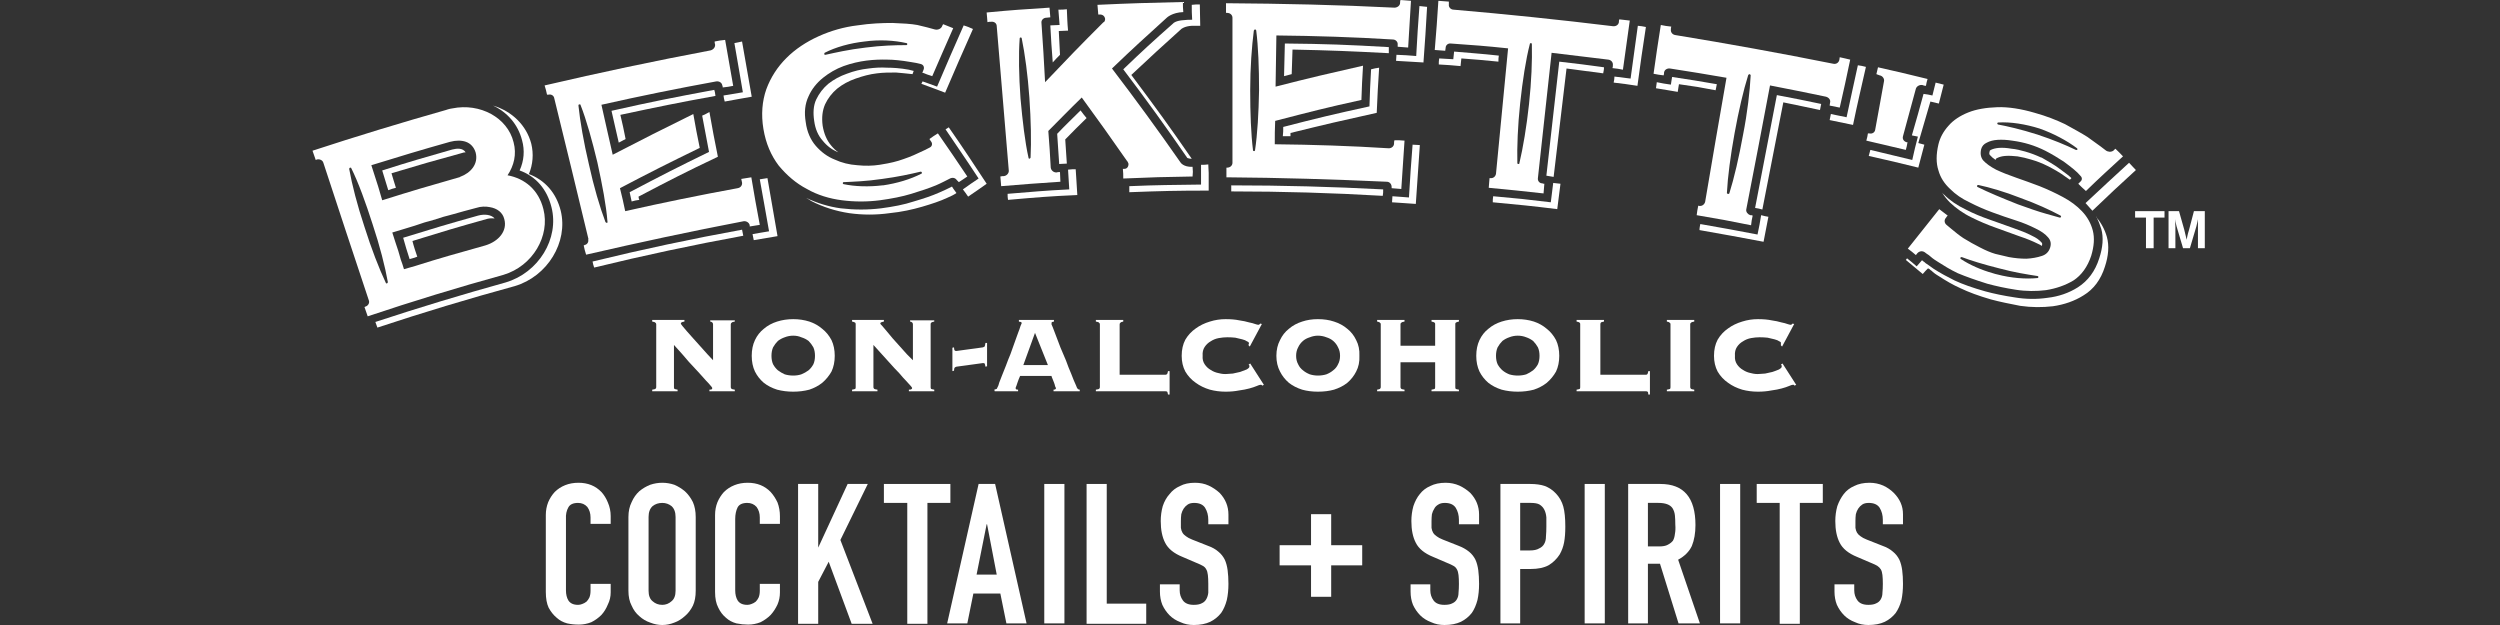 <svg xmlns="http://www.w3.org/2000/svg" fill="none" viewBox="0 0 200 50" height="50" width="200">
<rect x="0" y="0" width="200" height="50" fill="#333333" stroke="none"/>
<path fill="white" d="M33.961 17.795C34.477 17.633 34.961 17.504 35.477 17.343C34.961 17.504 34.477 17.666 33.961 17.795Z" clip-rule="evenodd" fill-rule="evenodd"></path>
<path fill="white" d="M152.626 11.412C152.594 11.379 152.561 11.379 152.529 11.379C152.303 11.315 152.175 11.121 152.239 10.896C152.658 9.381 152.851 8.607 153.271 7.092C153.335 6.898 153.561 6.769 153.786 6.802C153.883 6.834 153.948 6.866 154.076 6.866C154.109 6.641 154.141 6.544 154.205 6.318C152.626 5.931 151.82 5.738 150.24 5.383C150.176 5.609 150.176 5.706 150.111 5.931C150.208 5.964 150.273 5.996 150.369 6.028C150.595 6.06 150.756 6.286 150.724 6.479C150.434 8.059 150.305 8.833 150.015 10.38C149.982 10.606 149.757 10.735 149.531 10.67C149.499 10.67 149.467 10.67 149.434 10.67C149.402 10.896 149.37 11.025 149.305 11.25C150.563 11.541 151.207 11.702 152.465 11.992C152.529 11.766 152.561 11.637 152.594 11.412H152.626Z"></path>
<path fill="white" d="M40.28 21.986C36.627 22.996 33.005 24.103 29.416 25.306C29.32 25.016 29.255 24.855 29.159 24.565C29.191 24.565 29.191 24.532 29.223 24.532C29.449 24.468 29.578 24.242 29.513 24.049C28.288 20.374 27.074 16.699 25.87 13.024C25.806 12.798 25.548 12.702 25.322 12.766C25.29 12.798 25.29 12.798 25.258 12.798C25.161 12.508 25.097 12.347 25 12.057C28.546 10.896 32.103 9.811 35.67 8.801C35.67 8.801 35.928 8.704 36.186 8.672C38.411 8.221 40.603 9.413 41.086 11.38C41.344 12.347 41.118 13.25 40.603 14.023C41.989 14.281 43.085 15.184 43.472 16.731C44.02 18.859 42.634 21.277 40.28 21.986ZM30.255 14.926C30.351 15.248 30.448 15.603 30.577 16.022C33.027 15.248 34.252 14.894 36.734 14.184C36.767 14.184 36.767 14.184 36.799 14.152C37.669 13.83 38.282 13.121 38.056 12.218C37.927 11.767 37.637 11.477 37.282 11.348C36.928 11.219 36.476 11.219 35.993 11.348C33.478 12.057 32.221 12.444 29.707 13.217C29.932 13.927 30.093 14.41 30.255 14.926ZM31.028 22.566C30.803 21.309 30.384 19.665 29.803 17.924C29.255 16.215 28.675 14.604 28.095 13.443C28.095 13.411 28.03 13.411 27.998 13.411C27.966 13.443 27.934 13.475 27.934 13.508C28.159 14.765 28.578 16.409 29.159 18.15C29.707 19.89 30.319 21.47 30.867 22.631C30.867 22.663 30.932 22.695 30.964 22.663C30.996 22.663 31.028 22.598 31.028 22.566ZM38.83 19.633C39.894 19.31 40.603 18.472 40.345 17.537C40.216 16.989 39.764 16.667 39.184 16.57C38.862 16.506 38.475 16.506 38.088 16.634C37.744 16.72 37.422 16.806 37.121 16.892C36.541 17.054 35.993 17.215 35.477 17.344C34.961 17.505 34.478 17.666 33.962 17.795C33.704 17.881 33.446 17.967 33.188 18.053C32.64 18.214 32.06 18.407 31.383 18.601C31.576 19.181 31.705 19.633 31.866 20.084C31.931 20.299 31.995 20.524 32.06 20.761C32.157 20.986 32.221 21.244 32.318 21.535C32.64 21.448 32.941 21.363 33.22 21.277C35.251 20.632 36.541 20.277 38.83 19.633Z" clip-rule="evenodd" fill-rule="evenodd"></path>
<path fill="white" d="M77.385 14.12C77.095 14.313 76.966 14.41 76.708 14.571C76.644 14.507 76.611 14.474 76.547 14.41C76.418 14.216 76.192 14.184 75.999 14.281C75.676 14.442 75.322 14.636 74.871 14.829C74.323 15.055 73.645 15.28 72.904 15.506C72.163 15.732 71.325 15.893 70.39 16.022C69.39 16.151 68.359 16.151 67.359 16.022C66.36 15.893 65.393 15.603 64.555 15.119C63.684 14.668 62.943 14.023 62.298 13.249C61.686 12.443 61.267 11.476 61.073 10.316C60.88 9.155 60.976 8.091 61.299 7.157C61.653 6.189 62.201 5.351 62.911 4.642C63.62 3.933 64.49 3.353 65.49 2.901C66.489 2.45 67.52 2.16 68.584 2.031C69.648 1.87 70.583 1.837 71.389 1.837C72.195 1.87 72.872 1.902 73.388 1.999C73.968 2.128 74.419 2.256 74.774 2.353C74.999 2.418 75.257 2.321 75.354 2.128C75.386 2.031 75.418 1.999 75.451 1.934C75.773 2.063 75.934 2.128 76.257 2.256C75.58 3.772 75.257 4.545 74.58 6.093C74.258 5.996 74.097 5.931 73.775 5.803C73.839 5.738 73.839 5.674 73.871 5.609C73.968 5.416 73.903 5.19 73.678 5.126C73.441 5.061 73.173 5.007 72.872 4.964C72.13 4.835 71.453 4.771 71.034 4.771C69.938 4.739 68.746 4.835 67.488 5.287C66.876 5.512 66.328 5.835 65.844 6.222C65.328 6.641 64.942 7.124 64.684 7.705C64.394 8.317 64.329 8.994 64.458 9.768C64.555 10.541 64.845 11.186 65.264 11.67C65.683 12.153 66.199 12.54 66.779 12.766C67.338 13.024 67.94 13.174 68.584 13.217C69.208 13.281 69.799 13.271 70.357 13.185C70.583 13.153 71.357 13.024 71.873 12.862C72.388 12.701 73.001 12.476 73.452 12.25C73.839 12.089 74.129 11.928 74.387 11.799C74.58 11.702 74.613 11.476 74.484 11.315C74.419 11.218 74.387 11.186 74.355 11.122C74.613 10.928 74.774 10.832 75.032 10.67C75.999 12.056 76.45 12.733 77.385 14.12ZM65.941 4.352C65.973 4.384 66.005 4.384 66.038 4.384C66.779 4.223 67.875 3.965 69.261 3.804C70.519 3.643 71.582 3.61 72.517 3.61C72.549 3.61 72.582 3.578 72.582 3.546C72.582 3.514 72.582 3.449 72.517 3.449C71.55 3.224 70.325 3.159 69.165 3.32C68.004 3.449 66.844 3.772 65.973 4.223C65.941 4.255 65.941 4.287 65.941 4.352ZM73.742 13.797C73.742 13.765 73.71 13.733 73.645 13.733C72.84 13.926 71.808 14.152 70.583 14.313C69.293 14.507 68.198 14.539 67.488 14.571C67.456 14.571 67.424 14.603 67.424 14.668C67.424 14.7 67.456 14.732 67.488 14.732C68.391 14.926 69.519 14.958 70.583 14.829C70.605 14.829 70.626 14.829 70.647 14.829C71.743 14.668 72.84 14.345 73.71 13.894C73.742 13.894 73.775 13.829 73.742 13.797Z" clip-rule="evenodd" fill-rule="evenodd"></path>
<path fill="white" d="M95.405 14.12C93.181 14.152 92.085 14.184 89.861 14.281C89.861 13.959 89.861 13.83 89.829 13.507C89.893 13.507 89.893 13.507 89.957 13.507C90.151 13.507 90.28 13.346 90.28 13.12C90.28 13.056 90.215 12.959 90.183 12.895C90.183 12.895 90.172 12.884 90.151 12.863C88.732 10.832 88.023 9.832 86.54 7.801C85.444 8.865 84.928 9.413 83.865 10.477C83.961 11.637 83.994 12.25 84.058 13.411C84.09 13.636 84.284 13.797 84.509 13.797C84.606 13.765 84.671 13.765 84.799 13.765C84.799 14.088 84.832 14.216 84.832 14.539C82.93 14.668 81.995 14.732 80.093 14.893C80.061 14.571 80.061 14.41 80.028 14.12C80.157 14.088 80.222 14.088 80.319 14.088C80.544 14.055 80.705 13.862 80.705 13.668C80.383 9.8 80.061 5.942 79.738 2.095C79.738 1.87 79.545 1.709 79.287 1.741C79.158 1.741 79.126 1.741 78.997 1.773C78.965 1.451 78.965 1.289 78.932 0.999C80.931 0.806 81.963 0.741 83.961 0.612C83.994 0.935 83.994 1.096 84.026 1.386C83.897 1.386 83.832 1.418 83.703 1.418C83.478 1.418 83.284 1.612 83.317 1.837C83.445 3.707 83.51 4.674 83.607 6.576C85.444 4.642 86.379 3.675 88.281 1.773C88.303 1.773 88.313 1.773 88.313 1.773C88.378 1.709 88.41 1.612 88.41 1.515C88.378 1.289 88.217 1.16 87.991 1.16C87.927 1.16 87.894 1.16 87.862 1.16C87.83 0.87 87.83 0.709 87.797 0.387C90.538 0.258 91.892 0.226 94.632 0.161C94.632 0.484 94.632 0.645 94.664 0.967C93.761 0.999 93.342 1.418 93.342 1.418C91.569 3.03 90.667 3.836 88.958 5.48C90.828 7.93 92.665 10.445 94.438 12.991C94.438 12.991 94.664 13.378 95.405 13.346C95.438 13.668 95.438 13.83 95.405 14.12ZM82.35 7.801C82.221 5.996 81.995 4.32 81.737 3.062C81.737 3.03 81.705 2.998 81.64 2.998C81.608 2.998 81.576 3.03 81.576 3.062C81.479 4.352 81.511 6.06 81.64 7.866C81.802 9.671 81.995 11.347 82.285 12.637C82.285 12.669 82.317 12.701 82.35 12.701C82.414 12.669 82.446 12.637 82.446 12.605C82.511 11.315 82.478 9.639 82.35 7.801Z" clip-rule="evenodd" fill-rule="evenodd"></path>
<path fill="white" d="M155.076 11.542C155.205 11.004 155.474 10.51 155.882 10.059C156.269 9.607 156.817 9.253 157.462 8.995C158.106 8.737 158.88 8.608 159.783 8.576C160.653 8.544 161.685 8.705 162.781 9.027C163.715 9.285 164.521 9.607 165.198 9.93C165.843 10.284 166.552 10.671 167.004 10.961C167.294 11.187 167.971 11.638 168.454 12.025C168.615 12.154 168.873 12.186 169.067 12.057C169.131 11.993 169.164 11.961 169.228 11.896C169.486 12.154 169.615 12.251 169.841 12.509C168.648 13.605 168.035 14.153 166.875 15.281C166.617 15.055 166.488 14.927 166.262 14.701C166.327 14.636 166.359 14.604 166.423 14.54C166.585 14.411 166.585 14.217 166.456 14.088C166.133 13.701 165.746 13.411 165.102 12.928C164.715 12.67 164.07 12.283 163.619 12.057C162.781 11.638 161.942 11.38 160.975 11.252C160.567 11.187 160.18 11.165 159.815 11.187C159.471 11.209 159.181 11.284 158.944 11.413C158.708 11.52 158.558 11.692 158.493 11.928C158.407 12.294 158.461 12.595 158.654 12.831C158.891 13.089 159.235 13.336 159.686 13.573C160.137 13.787 160.674 14.002 161.298 14.217C161.921 14.432 162.544 14.658 163.167 14.894C163.812 15.152 164.435 15.442 165.037 15.765C165.639 16.087 166.144 16.463 166.552 16.893C166.982 17.344 167.272 17.86 167.423 18.44C167.573 19.021 167.53 19.698 167.294 20.471C167.004 21.342 166.52 22.019 165.875 22.438C165.231 22.825 164.489 23.082 163.683 23.211C162.91 23.308 162.071 23.308 161.265 23.179C160.427 23.05 159.686 22.889 158.977 22.696C158.042 22.405 157.236 22.115 156.623 21.857C156.011 21.567 155.495 21.245 155.044 20.955C154.625 20.697 154.528 20.6 154.302 20.407C154.238 20.375 154.012 20.213 153.98 20.181C153.787 20.052 153.561 20.084 153.4 20.246C153.335 20.31 153.335 20.342 153.271 20.407C153.013 20.181 152.884 20.084 152.626 19.891C153.625 18.634 154.141 17.989 155.14 16.732C155.431 16.957 155.56 17.054 155.817 17.248C155.753 17.312 155.721 17.344 155.688 17.409C155.527 17.57 155.527 17.828 155.721 17.989C155.817 18.053 156.011 18.247 156.108 18.311C156.462 18.602 156.688 18.795 157.075 19.053C157.494 19.311 157.945 19.569 158.396 19.794C158.848 20.031 159.256 20.203 159.621 20.31C159.901 20.375 160.266 20.46 160.717 20.568C161.19 20.654 161.652 20.697 162.104 20.697C162.555 20.675 162.974 20.6 163.361 20.471C163.683 20.364 163.898 20.149 164.006 19.826C164.113 19.504 164.059 19.225 163.844 18.988C163.63 18.73 163.296 18.494 162.845 18.279C162.394 18.053 161.878 17.828 161.265 17.634C160.653 17.441 160.008 17.215 159.396 16.99C158.751 16.753 158.138 16.485 157.558 16.184C156.956 15.904 156.441 15.55 156.011 15.12C155.56 14.701 155.237 14.217 155.076 13.637C154.883 13.057 154.883 12.358 155.076 11.542ZM163.071 22.148C163.071 22.115 163.039 22.083 163.006 22.083C162.168 21.954 161.137 21.793 159.944 21.471C158.654 21.148 157.623 20.826 156.946 20.568C156.913 20.568 156.849 20.568 156.849 20.6C156.817 20.632 156.817 20.697 156.881 20.729C157.558 21.18 158.493 21.599 159.428 21.857C159.557 21.9 159.675 21.933 159.783 21.954C160.879 22.244 162.039 22.341 163.006 22.244C163.039 22.244 163.071 22.212 163.071 22.148ZM159.783 9.865C159.783 9.898 159.783 9.93 159.847 9.962C160.556 10.091 161.685 10.349 163.006 10.768C164.264 11.187 165.263 11.606 166.069 11.993C166.112 12.014 166.155 12.004 166.198 11.961C166.198 11.928 166.198 11.896 166.165 11.864C165.36 11.252 164.264 10.671 163.167 10.284C162.039 9.93 160.846 9.736 159.847 9.801C159.815 9.801 159.783 9.833 159.783 9.865ZM158.171 14.862C158.138 14.894 158.171 14.927 158.203 14.959C159.041 15.378 160.202 15.861 161.427 16.345C162.233 16.635 163.039 16.925 163.748 17.119C164.113 17.226 164.457 17.323 164.779 17.409C164.812 17.409 164.876 17.409 164.876 17.344C164.908 17.312 164.876 17.28 164.844 17.248C164.006 16.796 162.877 16.28 161.62 15.829C160.395 15.346 159.17 14.991 158.267 14.798C158.203 14.798 158.171 14.83 158.171 14.862Z" clip-rule="evenodd" fill-rule="evenodd"></path>
<path fill="white" d="M128.996 5.449C129.029 5.352 129.029 5.32 129.029 5.223C129.061 4.997 128.9 4.804 128.674 4.772C126.869 4.546 125.934 4.449 124.128 4.224C123.763 7.576 123.398 10.918 123.032 14.249C123 14.475 123.161 14.668 123.387 14.668C123.452 14.7 123.484 14.7 123.548 14.7C123.516 15.023 123.516 15.152 123.484 15.474C121.711 15.281 120.84 15.184 119.1 15.023C119.132 14.7 119.132 14.539 119.164 14.249C119.196 14.249 119.196 14.249 119.228 14.249C119.454 14.281 119.648 14.12 119.68 13.895C120.002 10.542 120.325 7.2 120.647 3.869C118.809 3.675 117.907 3.611 116.069 3.482C115.844 3.45 115.65 3.611 115.65 3.837C115.65 3.933 115.618 3.966 115.618 4.062C115.296 4.03 115.134 4.03 114.78 3.998C114.909 2.418 114.973 1.645 115.07 0.065C115.425 0.097 115.586 0.097 115.908 0.129C115.908 0.226 115.908 0.258 115.908 0.355C115.876 0.581 116.069 0.774 116.295 0.774C120.55 1.14 124.795 1.58 129.029 2.096C129.254 2.128 129.48 1.999 129.512 1.774C129.512 1.677 129.512 1.645 129.544 1.548C129.867 1.58 130.028 1.612 130.382 1.645C130.157 3.224 130.06 3.998 129.834 5.577C129.512 5.513 129.351 5.481 128.996 5.449ZM122.549 3.547C122.549 3.482 122.517 3.45 122.484 3.45C122.42 3.45 122.388 3.482 122.388 3.514C122.065 4.772 121.807 6.448 121.614 8.253C121.421 10.058 121.356 11.767 121.388 13.056C121.388 13.089 121.421 13.121 121.453 13.121C121.517 13.121 121.55 13.121 121.55 13.056C121.84 11.831 122.13 10.123 122.323 8.318C122.517 6.512 122.581 4.836 122.549 3.547Z" clip-rule="evenodd" fill-rule="evenodd"></path>
<path fill="white" d="M146.372 8.446C146.372 8.35 146.404 8.285 146.404 8.221C146.469 7.995 146.307 7.802 146.082 7.737C144.277 7.35 143.374 7.189 141.601 6.835C140.978 10.144 140.344 13.454 139.699 16.764C139.667 16.957 139.828 17.15 140.021 17.215C140.118 17.215 140.15 17.215 140.215 17.247C140.15 17.537 140.118 17.698 140.086 18.021C138.345 17.666 137.475 17.505 135.734 17.215C135.766 16.925 135.798 16.764 135.863 16.441C135.895 16.473 135.895 16.473 135.927 16.473C136.153 16.506 136.346 16.377 136.411 16.151C136.97 12.841 137.539 9.532 138.119 6.222C136.314 5.9 135.411 5.771 133.606 5.481C133.38 5.448 133.155 5.577 133.123 5.803C133.123 5.9 133.123 5.932 133.09 6.029C132.768 5.996 132.607 5.964 132.284 5.9C132.51 4.352 132.607 3.579 132.865 1.999C133.187 2.063 133.348 2.096 133.703 2.128C133.671 2.225 133.671 2.257 133.671 2.354C133.638 2.579 133.8 2.773 134.025 2.805C138.238 3.493 142.439 4.256 146.63 5.094C146.888 5.158 147.081 5.029 147.146 4.804C147.146 4.707 147.178 4.675 147.178 4.578C147.532 4.642 147.694 4.707 148.016 4.771C147.694 6.319 147.532 7.06 147.178 8.608C146.856 8.543 146.694 8.511 146.372 8.446ZM140.054 6.029C140.054 5.996 140.021 5.964 139.989 5.932C139.925 5.932 139.892 5.964 139.86 5.996C139.473 7.221 139.086 8.898 138.764 10.671C138.442 12.444 138.216 14.152 138.152 15.442C138.152 15.474 138.184 15.506 138.248 15.506C138.28 15.539 138.313 15.506 138.345 15.474C138.732 14.249 139.119 12.573 139.441 10.8C139.796 8.994 139.989 7.318 140.054 6.029Z" clip-rule="evenodd" fill-rule="evenodd"></path>
<path fill="white" d="M111.331 15.055C111.331 15.022 111.331 14.99 111.331 14.958C111.331 14.732 111.169 14.539 110.944 14.539C106.656 14.345 102.401 14.216 98.114 14.184C98.114 13.894 98.114 13.733 98.114 13.411C98.146 13.411 98.146 13.411 98.178 13.411C98.404 13.411 98.597 13.249 98.597 13.024C98.597 9.155 98.597 5.287 98.597 1.418C98.597 1.193 98.404 1.032 98.178 1.032C98.146 1.032 98.114 1.032 98.081 1.032C98.081 0.709 98.081 0.548 98.081 0.258C102.594 0.29 107.075 0.387 111.556 0.613C111.782 0.613 112.008 0.451 112.008 0.226C112.008 0.129 112.008 0.097 112.04 0C112.362 0.032 112.523 0.032 112.878 0.064C112.781 1.547 112.749 2.289 112.652 3.804C112.298 3.772 112.137 3.772 111.814 3.739C111.814 3.675 111.814 3.643 111.814 3.578C111.846 3.353 111.653 3.159 111.427 3.159C108.333 2.966 105.206 2.869 102.111 2.837C102.079 4.449 102.079 5.287 102.046 6.931C104.819 6.222 106.205 5.899 109.042 5.255C108.977 6.351 108.945 6.899 108.913 7.995C106.108 8.607 104.754 8.962 102.014 9.671C101.982 10.412 101.982 10.767 101.982 11.541C105.012 11.573 108.075 11.67 111.105 11.863C111.331 11.863 111.524 11.702 111.524 11.476C111.524 11.38 111.524 11.315 111.556 11.219C111.879 11.219 112.04 11.219 112.362 11.251C112.266 12.798 112.201 13.572 112.104 15.119C111.782 15.087 111.621 15.087 111.331 15.055ZM100.725 7.221C100.725 5.416 100.66 3.707 100.499 2.45C100.499 2.386 100.435 2.353 100.402 2.353C100.37 2.353 100.338 2.386 100.306 2.45C100.144 3.707 100.016 5.416 100.016 7.221C100.016 9.059 100.08 10.735 100.241 12.024C100.241 12.057 100.273 12.089 100.338 12.089C100.37 12.089 100.402 12.057 100.402 12.024C100.596 10.735 100.692 9.059 100.725 7.221Z" clip-rule="evenodd" fill-rule="evenodd"></path>
<path fill="white" d="M60.783 17.989C60.461 18.053 60.299 18.053 59.977 18.118C59.977 18.085 59.977 18.053 59.977 18.021C59.945 17.828 59.719 17.666 59.493 17.698C55.27 18.504 51.08 19.407 46.889 20.374C46.792 20.084 46.76 19.923 46.695 19.633C46.728 19.633 46.728 19.633 46.76 19.601C46.986 19.568 47.114 19.343 47.05 19.149C47.071 19.149 47.082 19.149 47.082 19.149C46.18 15.388 45.266 11.627 44.342 7.866C44.31 7.641 44.084 7.512 43.858 7.576C43.826 7.576 43.794 7.576 43.762 7.576C43.697 7.286 43.665 7.125 43.568 6.835C47.985 5.803 52.401 4.868 56.85 4.03C57.076 3.966 57.237 3.772 57.205 3.546C57.172 3.45 57.172 3.418 57.172 3.321C57.495 3.256 57.656 3.224 58.011 3.192C58.268 4.643 58.397 5.384 58.655 6.867C58.333 6.931 58.172 6.964 57.817 6.996C57.817 6.931 57.817 6.899 57.785 6.835C57.753 6.609 57.527 6.48 57.301 6.512C54.228 7.071 51.166 7.694 48.114 8.382C48.468 9.994 48.662 10.8 49.016 12.379C51.563 11.058 52.853 10.413 55.464 9.123C55.657 10.22 55.754 10.735 55.98 11.831C53.401 13.089 52.111 13.733 49.597 15.055C49.79 15.796 49.855 16.151 50.016 16.893C53.014 16.216 56.012 15.603 59.01 15.055C59.236 15.023 59.397 14.829 59.364 14.604C59.332 14.475 59.332 14.443 59.3 14.314C59.622 14.249 59.783 14.249 60.106 14.185C60.364 15.7 60.493 16.474 60.783 17.989ZM48.597 17.731C48.501 16.441 48.178 14.765 47.791 12.992C47.372 11.251 46.921 9.607 46.437 8.382C46.437 8.35 46.405 8.35 46.341 8.35C46.309 8.35 46.276 8.382 46.276 8.447C46.405 9.704 46.695 11.38 47.114 13.153C47.501 14.926 47.985 16.57 48.436 17.763C48.468 17.795 48.501 17.828 48.533 17.828C48.597 17.828 48.63 17.763 48.597 17.731Z" clip-rule="evenodd" fill-rule="evenodd"></path>
<path fill="white" d="M42.312 13.926C42.634 13.152 42.698 12.314 42.505 11.508C42.118 10.025 40.958 8.897 39.443 8.446C40.603 8.994 41.441 9.961 41.764 11.218C41.989 12.024 41.925 12.862 41.57 13.636C42.892 14.12 43.762 15.151 44.117 16.57C44.762 19.084 43.085 21.824 40.442 22.598C36.96 23.565 33.489 24.618 30.029 25.757C30.094 25.951 30.126 26.047 30.191 26.208C33.822 25.005 37.487 23.898 41.183 22.888C43.794 22.114 45.471 19.374 44.858 16.86C44.504 15.441 43.601 14.41 42.312 13.926Z"></path>
<path fill="white" d="M31.673 15.023C31.544 14.571 31.448 14.346 31.319 13.862C33.575 13.185 34.671 12.863 36.928 12.25C37.035 12.207 37.143 12.186 37.25 12.186C37.025 11.831 36.573 11.863 36.186 11.96C33.93 12.605 32.801 12.927 30.577 13.636C30.771 14.249 30.867 14.571 31.061 15.216C31.319 15.119 31.415 15.087 31.673 15.023Z"></path>
<path fill="white" d="M38.249 17.247C35.832 17.924 34.639 18.279 32.253 19.02C32.447 19.697 32.544 20.052 32.769 20.729C32.995 20.665 33.124 20.632 33.382 20.536C33.221 20.052 33.124 19.794 32.995 19.278C35.38 18.537 36.573 18.182 38.991 17.505C39.184 17.462 39.378 17.452 39.571 17.473C39.281 17.151 38.733 17.118 38.249 17.247Z"></path>
<path fill="white" d="M153.948 11.573C153.755 11.509 153.658 11.509 153.464 11.444C153.851 10.123 154.045 9.446 154.432 8.124C154.689 8.188 154.851 8.221 155.108 8.285C155.27 7.673 155.334 7.383 155.495 6.77C155.237 6.706 155.108 6.673 154.851 6.609C154.754 7.028 154.689 7.221 154.593 7.64C154.303 7.576 154.174 7.544 153.883 7.512C153.529 8.833 153.335 9.478 152.949 10.832C153.142 10.864 153.239 10.896 153.432 10.929C153.239 11.67 153.142 12.057 152.981 12.798C151.627 12.476 150.95 12.315 149.628 11.992C149.564 12.186 149.564 12.283 149.499 12.476C151.111 12.831 151.885 13.024 153.464 13.411C153.658 12.669 153.755 12.315 153.948 11.573Z"></path>
<path fill="white" d="M73.807 6.512C73.774 6.577 73.742 6.641 73.71 6.706C74.484 6.996 74.871 7.125 75.612 7.415C76.482 5.384 76.934 4.352 77.836 2.321C77.546 2.192 77.417 2.128 77.095 2.031C76.224 3.998 75.805 4.965 74.967 6.931C74.516 6.77 74.29 6.673 73.807 6.512Z"></path>
<path fill="white" d="M75.128 15.409C74.548 15.667 73.871 15.892 73.097 16.118C72.324 16.376 71.453 16.537 70.486 16.666C69.422 16.795 68.359 16.795 67.263 16.666C66.296 16.537 65.361 16.247 64.49 15.828C64.619 15.892 64.748 15.989 64.909 16.086C65.844 16.569 66.876 16.892 67.94 17.053C69.014 17.203 70.089 17.203 71.163 17.053C72.13 16.956 73.001 16.763 73.775 16.537C74.548 16.311 75.225 16.086 75.773 15.828C76.063 15.699 76.289 15.602 76.515 15.441C76.386 15.248 76.289 15.151 76.16 14.925C75.838 15.086 75.515 15.248 75.128 15.409Z"></path>
<path fill="white" d="M75.644 10.348C76.708 11.927 77.256 12.701 78.288 14.281C77.772 14.635 77.514 14.796 77.031 15.151C77.192 15.377 77.289 15.473 77.45 15.731C78.062 15.312 78.352 15.119 78.933 14.7C77.74 12.894 77.16 11.992 75.902 10.187C75.806 10.251 75.741 10.283 75.644 10.348Z"></path>
<path fill="white" d="M66.972 7.092C67.402 6.748 67.897 6.479 68.455 6.286C69.003 6.092 69.584 5.931 70.164 5.867C70.647 5.802 71.163 5.802 71.679 5.802C72.001 5.835 72.485 5.867 73.001 5.931C73.033 5.835 73.065 5.77 73.097 5.673C72.99 5.652 72.861 5.62 72.711 5.577C72.034 5.448 71.389 5.415 70.97 5.415C70.454 5.383 69.97 5.415 69.487 5.48C68.885 5.544 68.305 5.684 67.746 5.899C67.198 6.092 66.715 6.35 66.263 6.705C65.855 7.049 65.532 7.468 65.296 7.962C65.07 8.446 65.038 9.026 65.135 9.671C65.221 10.316 65.447 10.842 65.812 11.25C66.156 11.68 66.575 11.992 67.069 12.185C66.854 12.035 66.661 11.852 66.489 11.637C66.145 11.229 65.919 10.702 65.812 10.058C65.726 9.413 65.79 8.843 66.005 8.349C66.231 7.865 66.553 7.446 66.972 7.092Z"></path>
<path fill="white" d="M85.444 13.572C85.476 14.184 85.508 14.507 85.541 15.151C83.574 15.248 82.575 15.345 80.608 15.506C80.608 15.699 80.608 15.796 80.641 15.99C82.865 15.796 83.961 15.699 86.185 15.603C86.121 14.765 86.121 14.345 86.056 13.54C85.831 13.54 85.702 13.54 85.444 13.572Z"></path>
<path fill="white" d="M93.858 1.87C92.214 3.321 91.408 4.062 89.861 5.545C91.623 7.866 93.331 10.23 94.986 12.637C95.019 12.637 95.115 12.702 95.341 12.702C93.471 9.994 92.504 8.672 90.505 5.996C92.085 4.514 92.891 3.772 94.503 2.321C94.503 2.321 94.761 2.096 95.341 2.064C95.631 2.064 95.76 2.064 96.018 2.064C96.018 1.387 95.986 1.032 95.986 0.355C95.728 0.355 95.599 0.355 95.341 0.387C95.341 0.839 95.341 1.096 95.373 1.58C95.115 1.58 94.954 1.58 94.696 1.612C94.116 1.644 93.858 1.838 93.858 1.87Z"></path>
<path fill="white" d="M84.574 10.703C84.638 11.67 84.67 12.153 84.735 13.12C84.961 13.12 85.09 13.088 85.347 13.088C85.283 12.315 85.283 11.928 85.219 11.154C85.895 10.477 86.218 10.123 86.927 9.446C86.734 9.22 86.637 9.091 86.444 8.833C85.702 9.574 85.315 9.929 84.574 10.703Z"></path>
<path fill="white" d="M96.083 13.185C96.083 13.249 96.083 13.282 96.083 13.346C96.083 13.927 96.083 14.184 96.083 14.765C93.794 14.797 92.633 14.797 90.344 14.894C90.344 15.087 90.344 15.184 90.344 15.377C92.891 15.28 94.148 15.248 96.695 15.248C96.695 14.668 96.695 14.378 96.695 13.83C96.695 13.572 96.663 13.443 96.663 13.153C96.437 13.185 96.308 13.185 96.083 13.185Z"></path>
<path fill="white" d="M84.219 4.996C84.445 4.739 84.574 4.61 84.8 4.384C84.767 3.61 84.735 3.256 84.703 2.482C84.993 2.482 85.154 2.45 85.444 2.45C85.38 1.773 85.38 1.418 85.348 0.741C85.09 0.773 84.928 0.773 84.671 0.773C84.703 1.257 84.735 1.515 84.767 1.998C84.477 1.998 84.316 2.031 84.026 2.031C84.09 3.223 84.123 3.804 84.219 4.996Z"></path>
<path fill="white" d="M167.713 17.343C167.863 17.644 167.992 17.966 168.1 18.31C168.293 18.987 168.229 19.793 167.939 20.664C167.616 21.695 167.036 22.469 166.23 22.985C165.521 23.436 164.683 23.726 163.812 23.823C162.953 23.952 162.071 23.941 161.169 23.791C160.309 23.662 159.525 23.5 158.816 23.307C157.827 23.028 157.01 22.738 156.366 22.437C155.785 22.147 155.237 21.856 154.689 21.502C154.367 21.276 154.206 21.147 154.044 21.05C153.98 20.986 153.948 20.954 153.883 20.922C153.883 20.922 153.787 20.825 153.754 20.825C153.593 21.018 153.496 21.115 153.335 21.308C153.045 21.05 152.884 20.922 152.562 20.664C152.529 20.728 152.497 20.76 152.465 20.793C153.013 21.244 153.271 21.47 153.819 21.921C153.98 21.727 154.077 21.631 154.238 21.47C154.27 21.47 154.367 21.534 154.367 21.534C154.431 21.599 154.464 21.631 154.528 21.663C154.657 21.792 154.818 21.921 155.141 22.114C155.689 22.469 156.237 22.791 156.817 23.049C157.483 23.372 158.3 23.672 159.267 23.952C159.976 24.145 160.782 24.306 161.62 24.468C162.523 24.597 163.393 24.597 164.231 24.5C165.134 24.371 165.972 24.081 166.681 23.63C167.487 23.146 168.068 22.372 168.39 21.341C168.68 20.47 168.745 19.664 168.551 18.955C168.379 18.353 168.089 17.816 167.681 17.343H167.713Z"></path>
<path fill="white" d="M163.296 12.605C162.888 12.412 162.458 12.25 162.007 12.121C161.652 12.025 161.298 11.928 160.911 11.896C160.546 11.831 160.212 11.81 159.912 11.831C159.654 11.853 159.439 11.906 159.267 11.992C159.202 12.025 159.17 12.057 159.17 12.121C159.106 12.315 159.17 12.379 159.202 12.412C159.31 12.54 159.46 12.669 159.654 12.798C159.654 12.777 159.654 12.766 159.654 12.766C159.686 12.669 159.718 12.669 159.783 12.637C159.955 12.551 160.159 12.498 160.395 12.476C160.696 12.454 161.029 12.465 161.395 12.508C161.781 12.573 162.147 12.659 162.491 12.766C162.942 12.895 163.361 13.056 163.812 13.282C164.264 13.508 164.876 13.862 165.166 14.088C165.317 14.195 165.456 14.292 165.585 14.378C165.65 14.346 165.65 14.313 165.714 14.249C165.489 14.023 165.166 13.798 164.683 13.443C164.393 13.217 163.78 12.863 163.329 12.605H163.296Z"></path>
<path fill="white" d="M167.391 16.86C168.777 15.538 169.454 14.893 170.872 13.604C170.646 13.378 170.55 13.249 170.324 13.023C168.906 14.313 168.229 14.958 166.843 16.247C167.014 16.441 167.197 16.645 167.391 16.86Z"></path>
<path fill="white" d="M157.752 17.408C158.354 17.709 158.987 17.978 159.654 18.214C160.266 18.44 160.911 18.666 161.523 18.891C162.104 19.085 162.609 19.289 163.039 19.504C163.146 19.547 163.243 19.601 163.329 19.665C163.35 19.665 163.361 19.654 163.361 19.633C163.393 19.471 163.361 19.439 163.329 19.407C163.168 19.214 162.91 19.02 162.555 18.859C162.136 18.633 161.62 18.44 161.072 18.247C160.427 18.021 159.783 17.795 159.17 17.57C158.525 17.344 157.881 17.086 157.268 16.764C156.591 16.441 156.011 16.054 155.527 15.571C155.463 15.539 155.431 15.474 155.366 15.41C155.538 15.689 155.753 15.958 156.011 16.216C156.495 16.667 157.075 17.086 157.752 17.408Z"></path>
<path fill="white" d="M124.064 16.183C122.226 15.957 121.292 15.86 119.454 15.699C119.422 15.893 119.422 15.989 119.422 16.183C121.485 16.376 122.517 16.473 124.58 16.731C124.676 15.925 124.741 15.506 124.838 14.7C124.612 14.668 124.483 14.668 124.257 14.635C124.193 15.248 124.128 15.57 124.064 16.183Z"></path>
<path fill="white" d="M123.71 14.055C123.935 14.087 124.064 14.12 124.29 14.152C124.634 11.272 124.978 8.381 125.322 5.48C126.482 5.641 127.095 5.706 128.255 5.867C128.287 5.674 128.32 5.577 128.32 5.383C126.901 5.19 126.192 5.093 124.741 4.932C124.397 7.984 124.054 11.025 123.71 14.055Z"></path>
<path fill="white" d="M119.906 4.449C118.455 4.288 117.746 4.255 116.328 4.126C116.295 4.384 116.295 4.513 116.263 4.739C115.812 4.707 115.586 4.707 115.135 4.674C115.103 4.868 115.103 4.965 115.103 5.158C115.78 5.19 116.134 5.223 116.843 5.287C116.876 5.029 116.876 4.932 116.908 4.674C118.101 4.771 118.681 4.803 119.874 4.932C119.874 4.739 119.874 4.642 119.906 4.449Z"></path>
<path fill="white" d="M130.447 6.286C129.931 6.222 129.673 6.189 129.157 6.125C129.157 6.318 129.125 6.415 129.093 6.608C129.867 6.705 130.221 6.737 130.995 6.866C131.253 4.964 131.382 4.029 131.672 2.16C131.414 2.095 131.285 2.095 131.027 2.063C130.802 3.739 130.673 4.61 130.447 6.286Z"></path>
<path fill="white" d="M140.602 18.762C138.764 18.407 137.861 18.246 136.024 17.924C135.992 18.117 135.959 18.214 135.959 18.407C137.99 18.762 139.022 18.955 141.085 19.342C141.246 18.536 141.311 18.149 141.472 17.343C141.246 17.311 141.15 17.279 140.892 17.214C140.795 17.827 140.731 18.149 140.602 18.762Z"></path>
<path fill="white" d="M140.408 16.634C140.634 16.666 140.763 16.699 140.988 16.763C141.547 13.905 142.106 11.046 142.665 8.188C143.857 8.446 144.438 8.543 145.598 8.801C145.63 8.607 145.663 8.511 145.695 8.317C144.276 8.027 143.567 7.866 142.149 7.608C141.568 10.617 140.988 13.626 140.408 16.634Z"></path>
<path fill="white" d="M137.346 6.737C135.927 6.48 135.218 6.383 133.768 6.157C133.735 6.383 133.703 6.512 133.671 6.77C133.219 6.705 132.994 6.673 132.543 6.576C132.51 6.77 132.51 6.866 132.478 7.06C133.187 7.189 133.542 7.221 134.219 7.35C134.251 7.092 134.283 6.963 134.316 6.737C135.508 6.899 136.089 6.995 137.249 7.221C137.281 7.028 137.314 6.931 137.346 6.737Z"></path>
<path fill="white" d="M147.726 9.38C147.21 9.284 146.985 9.219 146.469 9.122C146.437 9.316 146.405 9.412 146.372 9.606C147.114 9.767 147.501 9.832 148.242 9.993C148.629 8.123 148.855 7.22 149.274 5.351C149.016 5.286 148.887 5.254 148.629 5.222C148.274 6.866 148.081 7.704 147.726 9.38Z"></path>
<path fill="white" d="M112.717 15.797C112.201 15.764 111.943 15.732 111.395 15.7C111.395 15.893 111.363 15.99 111.363 16.184C112.136 16.248 112.523 16.248 113.265 16.313C113.393 14.443 113.458 13.508 113.587 11.606C113.361 11.606 113.232 11.574 113.007 11.574C112.878 13.25 112.813 14.088 112.717 15.797Z"></path>
<path fill="white" d="M98.5 15.313C102.562 15.313 106.602 15.431 110.621 15.667C110.654 15.474 110.654 15.377 110.654 15.152C106.613 14.937 102.562 14.829 98.5 14.829C98.5 15.023 98.5 15.119 98.5 15.313Z"></path>
<path fill="white" d="M113.297 4.481C112.652 4.416 112.33 4.416 111.717 4.384C111.717 4.577 111.685 4.674 111.685 4.868C112.555 4.932 113.007 4.932 113.877 4.997C114.006 3.224 114.071 2.321 114.167 0.548C113.909 0.516 113.78 0.516 113.555 0.483C113.426 2.095 113.394 2.869 113.297 4.481Z"></path>
<path fill="white" d="M110.331 5.416C110.073 5.448 109.944 5.48 109.686 5.545C109.622 6.738 109.59 7.318 109.557 8.511C106.753 9.123 105.399 9.446 102.659 10.155C102.659 10.445 102.659 10.606 102.626 10.896C102.884 10.896 103.013 10.896 103.239 10.896C103.239 10.8 103.239 10.767 103.239 10.638C105.979 9.961 107.365 9.639 110.138 9.027C110.202 7.576 110.234 6.867 110.331 5.416Z"></path>
<path fill="white" d="M111.137 3.771C107.785 3.578 106.109 3.513 102.788 3.481C102.756 4.513 102.756 5.028 102.724 6.092C102.982 6.028 103.11 5.995 103.336 5.931C103.368 5.157 103.368 4.77 103.401 3.965C106.463 4.029 108.01 4.093 111.105 4.255C111.105 4.061 111.105 3.965 111.105 3.771H111.137Z"></path>
<path fill="white" d="M32.06 20.761C31.996 20.524 31.931 20.298 31.867 20.084C31.931 20.309 31.996 20.503 32.06 20.761Z"></path>
<path fill="white" d="M60.783 14.346C61.074 15.99 61.235 16.828 61.525 18.504C60.977 18.601 60.719 18.633 60.203 18.73C60.235 18.923 60.268 19.02 60.3 19.213C61.041 19.085 61.428 19.02 62.202 18.891C61.879 17.021 61.718 16.087 61.396 14.249C61.17 14.281 61.041 14.313 60.783 14.346Z"></path>
<path fill="white" d="M47.405 20.922C47.437 21.115 47.469 21.212 47.534 21.405C51.488 20.438 55.464 19.589 59.461 18.859C59.429 18.665 59.397 18.568 59.365 18.375C55.346 19.106 51.359 19.955 47.405 20.922Z"></path>
<path fill="white" d="M57.881 7.64C57.914 7.833 57.914 7.93 57.978 8.124C58.816 7.962 59.267 7.898 60.138 7.737C59.816 5.964 59.687 5.093 59.364 3.32C59.139 3.385 59.01 3.385 58.752 3.449C59.01 4.997 59.171 5.803 59.429 7.382C58.816 7.479 58.494 7.543 57.881 7.64Z"></path>
<path fill="white" d="M56.754 8.961C56.528 9.09 56.399 9.155 56.174 9.252C56.399 10.412 56.496 10.992 56.722 12.153C54.143 13.41 52.886 14.055 50.371 15.377C50.436 15.667 50.468 15.828 50.532 16.118C50.758 16.053 50.887 16.021 51.145 15.989C51.112 15.892 51.08 15.828 51.08 15.731C53.595 14.409 54.852 13.765 57.431 12.54C57.141 11.121 57.012 10.412 56.754 8.961Z"></path>
<path fill="white" d="M57.14 7.189C53.852 7.801 52.208 8.124 48.92 8.865C49.145 9.897 49.274 10.38 49.5 11.412C49.726 11.283 49.822 11.251 50.048 11.122C49.887 10.348 49.822 9.961 49.629 9.188C52.659 8.543 54.206 8.221 57.237 7.673C57.205 7.479 57.205 7.382 57.14 7.189Z"></path>
<path fill="white" d="M52.498 25.951C52.498 25.886 52.477 25.843 52.434 25.822C52.412 25.779 52.326 25.747 52.176 25.725V25.596H54.755V25.725C54.626 25.747 54.551 25.768 54.529 25.79C54.486 25.811 54.465 25.843 54.465 25.886C54.465 25.908 54.508 25.972 54.594 26.08C54.679 26.187 54.798 26.327 54.948 26.499C55.099 26.671 55.27 26.864 55.464 27.079C55.657 27.294 55.851 27.509 56.044 27.724C56.238 27.939 56.42 28.143 56.592 28.336C56.764 28.53 56.915 28.691 57.044 28.82V25.951C57.044 25.822 56.968 25.747 56.818 25.725V25.628H58.784V25.725C58.634 25.747 58.548 25.779 58.526 25.822C58.483 25.843 58.462 25.886 58.462 25.951V30.98C58.462 31.023 58.483 31.066 58.526 31.109C58.548 31.13 58.634 31.152 58.784 31.173V31.302H56.753V31.173C56.839 31.173 56.904 31.162 56.947 31.141C56.968 31.119 56.979 31.087 56.979 31.044C56.979 31.023 56.968 31.001 56.947 30.98C56.925 30.937 56.882 30.883 56.818 30.819C56.753 30.733 56.646 30.614 56.495 30.464C56.367 30.314 56.184 30.109 55.947 29.852C55.733 29.615 55.453 29.314 55.109 28.949C54.787 28.562 54.389 28.111 53.917 27.595V30.98C53.917 31.023 53.927 31.066 53.949 31.109C53.992 31.13 54.078 31.152 54.207 31.173V31.302H52.176V31.173C52.326 31.152 52.412 31.13 52.434 31.109C52.477 31.066 52.498 31.023 52.498 30.98V25.951Z"></path>
<path fill="white" d="M63.458 25.532C63.91 25.532 64.34 25.596 64.748 25.725C65.135 25.854 65.478 26.047 65.779 26.305C66.08 26.542 66.327 26.843 66.521 27.208C66.693 27.573 66.779 27.992 66.779 28.465C66.779 28.938 66.693 29.357 66.521 29.723C66.327 30.066 66.08 30.367 65.779 30.625C65.478 30.862 65.135 31.044 64.748 31.173C64.34 31.281 63.91 31.334 63.458 31.334C63.007 31.334 62.577 31.281 62.169 31.173C61.761 31.044 61.406 30.862 61.105 30.625C60.804 30.367 60.568 30.066 60.396 29.723C60.224 29.357 60.138 28.938 60.138 28.465C60.138 27.992 60.224 27.573 60.396 27.208C60.568 26.843 60.804 26.542 61.105 26.305C61.406 26.047 61.761 25.854 62.169 25.725C62.577 25.596 63.007 25.532 63.458 25.532ZM63.458 26.854C63.222 26.854 62.996 26.896 62.781 26.982C62.588 27.047 62.405 27.144 62.233 27.273C62.083 27.423 61.954 27.595 61.846 27.788C61.761 27.982 61.718 28.207 61.718 28.465C61.718 28.723 61.761 28.949 61.846 29.142C61.954 29.336 62.083 29.497 62.233 29.626C62.405 29.755 62.588 29.862 62.781 29.948C62.996 30.013 63.222 30.045 63.458 30.045C63.695 30.045 63.91 30.013 64.103 29.948C64.318 29.862 64.511 29.755 64.683 29.626C64.834 29.497 64.963 29.336 65.07 29.142C65.156 28.949 65.199 28.723 65.199 28.465C65.199 28.207 65.156 27.982 65.07 27.788C64.963 27.595 64.834 27.423 64.683 27.273C64.511 27.144 64.318 27.047 64.103 26.982C63.91 26.896 63.695 26.854 63.458 26.854Z" clip-rule="evenodd" fill-rule="evenodd"></path>
<path fill="white" d="M68.455 25.951C68.455 25.886 68.445 25.843 68.423 25.822C68.38 25.779 68.294 25.747 68.165 25.725V25.596H70.712V25.725C70.605 25.747 70.529 25.768 70.486 25.79C70.443 25.811 70.422 25.843 70.422 25.886C70.422 25.908 70.476 25.972 70.583 26.08C70.669 26.187 70.787 26.327 70.938 26.499C71.088 26.671 71.249 26.864 71.421 27.079C71.615 27.294 71.808 27.509 72.001 27.724C72.195 27.939 72.378 28.143 72.549 28.336C72.743 28.53 72.904 28.691 73.033 28.82V25.951C73.033 25.822 72.958 25.747 72.807 25.725V25.628H74.742V25.725C74.613 25.747 74.527 25.779 74.484 25.822C74.462 25.843 74.451 25.886 74.451 25.951V30.98C74.451 31.023 74.462 31.066 74.484 31.109C74.527 31.13 74.613 31.152 74.742 31.173V31.302H72.711V31.173C72.818 31.173 72.883 31.162 72.904 31.141C72.947 31.119 72.969 31.087 72.969 31.044C72.969 31.023 72.958 31.001 72.936 30.98C72.915 30.937 72.872 30.883 72.807 30.819C72.721 30.733 72.614 30.614 72.485 30.464C72.335 30.314 72.152 30.109 71.937 29.852C71.701 29.615 71.421 29.314 71.099 28.949C70.755 28.562 70.347 28.111 69.874 27.595V30.98C69.874 31.023 69.895 31.066 69.938 31.109C69.96 31.13 70.046 31.152 70.196 31.173V31.302H68.165V31.173C68.294 31.152 68.38 31.13 68.423 31.109C68.445 31.066 68.455 31.023 68.455 30.98V25.951Z"></path>
<path fill="white" d="M81.254 31.076C81.254 31.098 81.264 31.119 81.286 31.141C81.307 31.162 81.361 31.173 81.447 31.173V31.302H79.577L79.545 31.173C79.631 31.152 79.696 31.13 79.739 31.109C79.76 31.066 79.792 31.001 79.835 30.915C79.857 30.894 79.889 30.797 79.932 30.625C79.996 30.475 80.072 30.281 80.158 30.045C80.265 29.787 80.373 29.518 80.48 29.239C80.588 28.938 80.706 28.637 80.835 28.336C80.942 28.014 81.05 27.713 81.157 27.434C81.264 27.133 81.361 26.864 81.447 26.628C81.533 26.413 81.598 26.23 81.641 26.08C81.705 25.929 81.737 25.854 81.737 25.854C81.737 25.811 81.716 25.779 81.673 25.757C81.63 25.757 81.576 25.747 81.512 25.725V25.596H84.316V25.725C84.252 25.747 84.198 25.757 84.155 25.757C84.134 25.779 84.123 25.822 84.123 25.886C84.101 25.908 84.134 26.005 84.219 26.177C84.284 26.348 84.37 26.574 84.477 26.853C84.585 27.133 84.703 27.444 84.832 27.788C84.983 28.132 85.133 28.487 85.283 28.852C85.412 29.218 85.552 29.572 85.702 29.916C85.831 30.26 85.96 30.571 86.089 30.851C86.132 30.98 86.175 31.066 86.218 31.109C86.261 31.152 86.315 31.173 86.379 31.173V31.302H84.284V31.173C84.413 31.173 84.477 31.13 84.477 31.044C84.477 31.044 84.456 31.001 84.413 30.915C84.391 30.808 84.359 30.7 84.316 30.593C84.273 30.485 84.23 30.378 84.187 30.27C84.144 30.185 84.123 30.12 84.123 30.077H81.608C81.522 30.27 81.458 30.432 81.415 30.561C81.372 30.668 81.34 30.765 81.318 30.851C81.297 30.915 81.275 30.969 81.254 31.012C81.254 31.034 81.254 31.055 81.254 31.076ZM83.833 29.207L82.801 26.628L81.866 29.207H83.833Z" clip-rule="evenodd" fill-rule="evenodd"></path>
<path fill="white" d="M93.246 29.98C93.289 29.98 93.332 29.959 93.375 29.916C93.396 29.873 93.418 29.798 93.439 29.69H93.568V31.56H93.439C93.418 31.431 93.396 31.356 93.375 31.334C93.332 31.313 93.289 31.302 93.246 31.302H87.669V31.173C87.819 31.152 87.905 31.13 87.927 31.109C87.97 31.066 87.991 31.023 87.991 30.98V25.951C87.991 25.886 87.97 25.843 87.927 25.822C87.905 25.779 87.819 25.747 87.669 25.725V25.596H89.861V25.725C89.732 25.747 89.657 25.779 89.635 25.822C89.592 25.843 89.571 25.886 89.571 25.951V29.98H93.246Z"></path>
<path fill="white" d="M99.886 27.627C99.886 27.606 99.886 27.584 99.886 27.563C99.886 27.541 99.897 27.509 99.919 27.466C99.919 27.401 99.865 27.348 99.757 27.305C99.672 27.24 99.543 27.187 99.371 27.144C99.22 27.101 99.038 27.058 98.823 27.015C98.629 26.993 98.414 26.982 98.178 26.982C97.963 26.982 97.737 27.004 97.501 27.047C97.264 27.09 97.05 27.176 96.856 27.305C96.663 27.412 96.502 27.563 96.373 27.756C96.244 27.95 96.19 28.186 96.212 28.465C96.19 28.723 96.244 28.949 96.373 29.142C96.502 29.336 96.663 29.486 96.856 29.594C97.05 29.723 97.264 29.808 97.501 29.852C97.737 29.916 97.963 29.938 98.178 29.916C98.264 29.916 98.414 29.905 98.629 29.884C98.823 29.841 99.016 29.798 99.21 29.755C99.403 29.69 99.575 29.626 99.725 29.561C99.876 29.475 99.951 29.4 99.951 29.336C99.951 29.293 99.951 29.261 99.951 29.239C99.93 29.218 99.908 29.196 99.886 29.174L100.015 29.078L101.111 30.786L100.983 30.851C100.961 30.829 100.94 30.808 100.918 30.786C100.897 30.786 100.864 30.786 100.821 30.786C100.778 30.786 100.682 30.819 100.531 30.883C100.381 30.948 100.187 31.012 99.951 31.076C99.715 31.141 99.435 31.195 99.113 31.238C98.79 31.302 98.436 31.334 98.049 31.334C97.619 31.334 97.2 31.281 96.792 31.173C96.362 31.044 95.986 30.862 95.663 30.625C95.32 30.389 95.04 30.088 94.825 29.723C94.632 29.357 94.535 28.938 94.535 28.465C94.535 27.971 94.632 27.541 94.825 27.176C95.04 26.811 95.32 26.51 95.663 26.273C95.986 26.037 96.362 25.854 96.792 25.725C97.2 25.596 97.619 25.532 98.049 25.532C98.479 25.532 98.844 25.564 99.145 25.628C99.446 25.671 99.704 25.725 99.919 25.79C100.134 25.833 100.295 25.876 100.402 25.919C100.531 25.962 100.617 25.983 100.66 25.983C100.725 25.983 100.778 25.951 100.821 25.886L100.95 25.919L99.983 27.724L99.886 27.627Z"></path>
<path fill="white" d="M105.431 25.532C105.904 25.532 106.334 25.596 106.721 25.725C107.129 25.854 107.484 26.047 107.785 26.305C108.085 26.542 108.322 26.843 108.494 27.208C108.687 27.573 108.773 27.992 108.752 28.465C108.773 28.938 108.687 29.357 108.494 29.723C108.322 30.066 108.085 30.367 107.785 30.625C107.484 30.862 107.129 31.044 106.721 31.173C106.334 31.281 105.904 31.334 105.431 31.334C104.98 31.334 104.561 31.281 104.174 31.173C103.766 31.044 103.411 30.862 103.11 30.625C102.809 30.367 102.573 30.066 102.401 29.723C102.208 29.357 102.111 28.938 102.111 28.465C102.111 27.992 102.208 27.573 102.401 27.208C102.573 26.843 102.809 26.542 103.11 26.305C103.411 26.047 103.766 25.854 104.174 25.725C104.561 25.596 104.98 25.532 105.431 25.532ZM105.431 26.854C105.216 26.854 105.001 26.896 104.787 26.982C104.572 27.047 104.389 27.144 104.238 27.273C104.067 27.423 103.938 27.595 103.852 27.788C103.744 27.982 103.69 28.207 103.69 28.465C103.69 28.723 103.744 28.949 103.852 29.142C103.938 29.336 104.067 29.497 104.238 29.626C104.389 29.755 104.572 29.862 104.787 29.948C105.001 30.013 105.216 30.045 105.431 30.045C105.668 30.045 105.893 30.013 106.108 29.948C106.323 29.862 106.506 29.755 106.656 29.626C106.828 29.497 106.957 29.336 107.043 29.142C107.151 28.949 107.204 28.723 107.204 28.465C107.204 28.207 107.151 27.982 107.043 27.788C106.957 27.595 106.828 27.423 106.656 27.273C106.506 27.144 106.323 27.047 106.108 26.982C105.893 26.896 105.668 26.854 105.431 26.854Z" clip-rule="evenodd" fill-rule="evenodd"></path>
<path fill="white" d="M116.424 30.98C116.424 31.023 116.435 31.066 116.456 31.109C116.499 31.13 116.585 31.152 116.714 31.173V31.302H114.522V31.173C114.651 31.152 114.737 31.13 114.78 31.109C114.801 31.066 114.812 31.023 114.812 30.98V28.981H112.04V30.98C112.04 31.023 112.061 31.066 112.104 31.109C112.126 31.13 112.212 31.152 112.362 31.173V31.302H110.17V31.173C110.299 31.152 110.374 31.13 110.396 31.109C110.439 31.066 110.46 31.023 110.46 30.98V25.919C110.46 25.876 110.439 25.843 110.396 25.822C110.374 25.779 110.299 25.747 110.17 25.725V25.596H112.362V25.725C112.212 25.747 112.126 25.779 112.104 25.822C112.061 25.843 112.04 25.876 112.04 25.919V27.659H114.812V25.919C114.812 25.876 114.801 25.843 114.78 25.822C114.737 25.779 114.651 25.747 114.522 25.725V25.596H116.714V25.725C116.585 25.747 116.499 25.779 116.456 25.822C116.435 25.843 116.424 25.876 116.424 25.919V30.98Z"></path>
<path fill="white" d="M121.421 25.532C121.872 25.532 122.302 25.596 122.71 25.725C123.097 25.854 123.441 26.047 123.742 26.305C124.043 26.542 124.29 26.843 124.483 27.208C124.655 27.573 124.741 27.992 124.741 28.465C124.741 28.938 124.655 29.357 124.483 29.723C124.29 30.066 124.043 30.367 123.742 30.625C123.441 30.862 123.097 31.044 122.71 31.173C122.302 31.281 121.872 31.334 121.421 31.334C120.97 31.334 120.54 31.281 120.132 31.173C119.723 31.044 119.369 30.862 119.068 30.625C118.767 30.367 118.53 30.066 118.358 29.723C118.187 29.357 118.101 28.938 118.101 28.465C118.101 27.992 118.187 27.573 118.358 27.208C118.53 26.843 118.767 26.542 119.068 26.305C119.369 26.047 119.723 25.854 120.132 25.725C120.54 25.596 120.97 25.532 121.421 25.532ZM121.421 26.854C121.185 26.854 120.959 26.896 120.744 26.982C120.551 27.047 120.368 27.144 120.196 27.273C120.046 27.423 119.917 27.595 119.809 27.788C119.723 27.982 119.68 28.207 119.68 28.465C119.68 28.723 119.723 28.949 119.809 29.142C119.917 29.336 120.046 29.497 120.196 29.626C120.346 29.755 120.529 29.862 120.744 29.948C120.959 30.013 121.185 30.045 121.421 30.045C121.657 30.045 121.883 30.013 122.098 29.948C122.291 29.862 122.474 29.755 122.646 29.626C122.796 29.497 122.925 29.336 123.033 29.142C123.119 28.949 123.162 28.723 123.162 28.465C123.162 28.207 123.119 27.982 123.033 27.788C122.925 27.595 122.796 27.423 122.646 27.273C122.474 27.144 122.291 27.047 122.098 26.982C121.883 26.896 121.657 26.854 121.421 26.854Z" clip-rule="evenodd" fill-rule="evenodd"></path>
<path fill="white" d="M131.672 29.98C131.736 29.98 131.779 29.959 131.801 29.916C131.822 29.873 131.844 29.798 131.865 29.69H131.994V31.56H131.865C131.865 31.431 131.844 31.356 131.801 31.334C131.779 31.313 131.736 31.302 131.672 31.302H126.127V31.173C126.256 31.152 126.342 31.13 126.385 31.109C126.407 31.066 126.417 31.023 126.417 30.98V25.951C126.417 25.886 126.407 25.843 126.385 25.822C126.342 25.779 126.256 25.747 126.127 25.725V25.596H128.319V25.725C128.169 25.747 128.083 25.779 128.061 25.822C128.04 25.843 128.029 25.886 128.029 25.951V29.98H131.672Z"></path>
<path fill="white" d="M133.349 31.173C133.478 31.152 133.564 31.13 133.607 31.109C133.628 31.066 133.639 31.023 133.639 30.98V25.919C133.639 25.876 133.617 25.843 133.574 25.822C133.553 25.779 133.478 25.747 133.349 25.725V25.596H135.541V25.725C135.39 25.747 135.304 25.779 135.283 25.822C135.24 25.843 135.218 25.876 135.218 25.919V30.98C135.218 31.023 135.24 31.066 135.283 31.109C135.304 31.13 135.39 31.152 135.541 31.173V31.302H133.349V31.173Z"></path>
<path fill="white" d="M76.321 27.788C76.321 27.917 76.343 28.003 76.386 28.046C76.407 28.067 76.45 28.078 76.514 28.078L78.642 27.788C78.685 27.766 78.728 27.745 78.771 27.723C78.793 27.68 78.814 27.584 78.836 27.433H78.965V29.303L78.836 29.335C78.814 29.206 78.793 29.12 78.771 29.077C78.728 29.056 78.685 29.045 78.642 29.045L76.514 29.335C76.45 29.357 76.407 29.378 76.386 29.4C76.343 29.442 76.321 29.529 76.321 29.657L76.192 29.69V27.82L76.321 27.788Z"></path>
<path fill="white" d="M142.471 27.627C142.471 27.606 142.471 27.584 142.471 27.563C142.471 27.541 142.471 27.509 142.471 27.466C142.493 27.401 142.45 27.348 142.342 27.305C142.256 27.24 142.127 27.187 141.955 27.144C141.805 27.101 141.622 27.058 141.407 27.015C141.192 26.993 140.978 26.982 140.763 26.982C140.548 26.982 140.322 27.004 140.086 27.047C139.849 27.09 139.634 27.176 139.441 27.305C139.248 27.412 139.086 27.563 138.957 27.756C138.828 27.95 138.775 28.186 138.796 28.465C138.775 28.723 138.828 28.949 138.957 29.142C139.086 29.336 139.248 29.486 139.441 29.594C139.634 29.723 139.849 29.808 140.086 29.852C140.322 29.916 140.548 29.938 140.763 29.916C140.849 29.916 140.999 29.905 141.214 29.884C141.407 29.841 141.601 29.798 141.794 29.755C141.988 29.69 142.16 29.626 142.31 29.561C142.46 29.475 142.536 29.4 142.536 29.336C142.536 29.293 142.536 29.261 142.536 29.239C142.514 29.218 142.493 29.196 142.471 29.174L142.6 29.078L143.696 30.786L143.567 30.851C143.546 30.829 143.524 30.808 143.503 30.786C143.481 30.786 143.449 30.786 143.406 30.786C143.363 30.786 143.266 30.819 143.116 30.883C142.965 30.948 142.772 31.012 142.536 31.076C142.299 31.141 142.02 31.195 141.698 31.238C141.375 31.302 141.021 31.334 140.634 31.334C140.204 31.334 139.785 31.281 139.376 31.173C138.947 31.044 138.571 30.862 138.248 30.625C137.904 30.389 137.625 30.088 137.41 29.723C137.217 29.357 137.12 28.938 137.12 28.465C137.12 27.971 137.217 27.541 137.41 27.176C137.625 26.811 137.904 26.51 138.248 26.273C138.571 26.037 138.947 25.854 139.376 25.725C139.785 25.596 140.204 25.532 140.634 25.532C141.064 25.532 141.429 25.564 141.73 25.628C142.031 25.671 142.289 25.725 142.503 25.79C142.718 25.833 142.88 25.876 142.987 25.919C143.116 25.962 143.202 25.983 143.245 25.983C143.309 25.983 143.363 25.951 143.406 25.886L143.535 25.919L142.568 27.724L142.471 27.627Z"></path>
<path fill="white" d="M170.808 16.892H173.161V17.407H172.291V19.857H171.678V17.407H170.808V16.892Z"></path>
<path fill="white" d="M173.483 16.892H174.321L174.74 18.375C174.837 18.761 174.934 19.18 174.934 19.18C174.934 19.18 174.998 18.761 175.127 18.375L175.514 16.892H176.384V19.857H175.836V18.149C175.836 17.923 175.836 17.536 175.836 17.536C175.836 17.536 175.772 17.891 175.708 18.117L175.192 19.857H174.644L174.128 18.117C174.063 17.891 173.999 17.536 173.999 17.536C173.999 17.536 174.031 17.923 174.031 18.149V19.857H173.483V16.892Z"></path>
<path fill="white" d="M48.114 39.362C47.641 38.868 47.028 38.621 46.276 38.621C45.889 38.621 45.535 38.685 45.212 38.814C44.89 38.943 44.611 39.126 44.374 39.362C44.159 39.599 43.987 39.867 43.858 40.168C43.73 40.49 43.665 40.834 43.665 41.2V47.357C43.665 47.873 43.74 48.292 43.891 48.614C44.063 48.936 44.278 49.205 44.535 49.42C44.772 49.635 45.051 49.785 45.374 49.871C45.675 49.936 45.986 49.968 46.309 49.968C46.652 49.968 46.985 49.904 47.308 49.775C47.609 49.624 47.877 49.431 48.114 49.194C48.329 48.958 48.501 48.678 48.63 48.356C48.78 48.055 48.855 47.733 48.855 47.389V46.712H47.243V47.26C47.243 47.475 47.211 47.658 47.147 47.808C47.082 47.937 47.007 48.044 46.921 48.13C46.813 48.217 46.695 48.281 46.566 48.324C46.459 48.367 46.352 48.388 46.244 48.388C45.879 48.388 45.621 48.27 45.47 48.034C45.341 47.819 45.277 47.55 45.277 47.228V41.522C45.255 41.157 45.32 40.845 45.47 40.587C45.599 40.351 45.857 40.233 46.244 40.233C46.545 40.233 46.792 40.34 46.985 40.555C47.157 40.791 47.243 41.071 47.243 41.393V41.909H48.855V41.296C48.855 40.909 48.78 40.544 48.63 40.2C48.501 39.878 48.329 39.599 48.114 39.362Z"></path>
<path fill="white" d="M55.432 40.168C55.582 40.512 55.657 40.909 55.657 41.361V47.26C55.657 47.733 55.582 48.13 55.432 48.453C55.26 48.797 55.045 49.076 54.787 49.291C54.529 49.527 54.25 49.699 53.949 49.807C53.627 49.936 53.304 50 52.982 50C52.66 50 52.337 49.936 52.015 49.807C51.692 49.699 51.402 49.527 51.144 49.291C50.886 49.076 50.682 48.797 50.532 48.453C50.36 48.13 50.274 47.733 50.274 47.26V41.361C50.274 40.909 50.36 40.512 50.532 40.168C50.682 39.824 50.886 39.534 51.144 39.298C51.402 39.083 51.692 38.911 52.015 38.782C52.337 38.674 52.66 38.621 52.982 38.621C53.304 38.621 53.627 38.674 53.949 38.782C54.25 38.911 54.529 39.083 54.787 39.298C55.045 39.534 55.26 39.824 55.432 40.168ZM54.046 41.361C54.046 40.974 53.938 40.684 53.723 40.49C53.508 40.318 53.261 40.233 52.982 40.233C52.681 40.233 52.423 40.318 52.208 40.49C51.993 40.684 51.886 40.974 51.886 41.361V47.26C51.886 47.647 51.993 47.926 52.208 48.098C52.423 48.292 52.681 48.388 52.982 48.388C53.261 48.388 53.508 48.292 53.723 48.098C53.938 47.926 54.046 47.647 54.046 47.26V41.361Z" clip-rule="evenodd" fill-rule="evenodd"></path>
<path fill="white" d="M61.654 39.362C61.181 38.868 60.569 38.621 59.816 38.621C59.43 38.621 59.075 38.685 58.753 38.814C58.43 38.943 58.151 39.126 57.914 39.362C57.7 39.599 57.528 39.867 57.399 40.168C57.27 40.49 57.205 40.834 57.205 41.2V47.357C57.205 47.873 57.291 48.292 57.463 48.614C57.614 48.936 57.818 49.205 58.076 49.42C58.312 49.635 58.592 49.785 58.914 49.871C59.236 49.936 59.548 49.968 59.849 49.968C60.193 49.968 60.526 49.904 60.848 49.775C61.149 49.624 61.418 49.431 61.654 49.194C61.869 48.958 62.052 48.678 62.202 48.356C62.331 48.055 62.395 47.733 62.395 47.389V46.712H60.784V47.26C60.784 47.475 60.751 47.658 60.687 47.808C60.622 47.937 60.547 48.044 60.461 48.13C60.354 48.217 60.236 48.281 60.107 48.324C59.999 48.367 59.892 48.388 59.784 48.388C59.419 48.388 59.161 48.27 59.011 48.034C58.882 47.819 58.817 47.55 58.817 47.228V41.522C58.817 41.157 58.882 40.845 59.011 40.587C59.139 40.351 59.397 40.233 59.784 40.233C60.085 40.233 60.332 40.34 60.526 40.555C60.698 40.791 60.784 41.071 60.784 41.393V41.909H62.395V41.296C62.395 40.909 62.331 40.544 62.202 40.2C62.052 39.878 61.869 39.599 61.654 39.362Z"></path>
<path fill="white" d="M69.423 38.717H67.811L65.457 43.81V38.717H63.846V49.903H65.457V46.55L66.296 44.938L68.133 49.903H69.809L67.231 43.198L69.423 38.717Z"></path>
<path fill="white" d="M76.031 38.717H70.712V40.232H72.582V49.903H74.194V40.232H76.031V38.717Z"></path>
<path fill="white" d="M79.609 38.717L82.124 49.871H80.512L80.028 47.485H77.869L77.385 49.871H75.773L78.288 38.717H79.609ZM79.738 45.97L78.965 41.941H78.932L78.126 45.97H79.738Z" clip-rule="evenodd" fill-rule="evenodd"></path>
<path fill="white" d="M83.542 38.717H85.154V49.871H83.542V38.717Z"></path>
<path fill="white" d="M88.539 38.717H86.927V49.903H91.698V48.291H88.539V38.717Z"></path>
<path fill="white" d="M96.695 38.846C96.373 38.696 96.007 38.621 95.599 38.621C95.126 38.621 94.728 38.707 94.406 38.879C94.062 39.029 93.783 39.244 93.568 39.523C93.332 39.781 93.149 40.103 93.02 40.49C92.912 40.877 92.859 41.275 92.859 41.683C92.859 42.392 92.977 42.973 93.213 43.424C93.45 43.897 93.912 44.273 94.6 44.552L95.728 45.036C95.943 45.122 96.104 45.197 96.211 45.261C96.34 45.326 96.437 45.423 96.501 45.551C96.566 45.659 96.609 45.809 96.63 46.003C96.652 46.196 96.663 46.433 96.663 46.712C96.663 46.97 96.663 47.206 96.663 47.421C96.641 47.615 96.587 47.787 96.501 47.937C96.415 48.087 96.297 48.195 96.147 48.259C95.996 48.345 95.781 48.388 95.502 48.388C95.094 48.388 94.804 48.27 94.632 48.034C94.46 47.797 94.374 47.529 94.374 47.228V46.744H92.794V47.325C92.794 47.711 92.859 48.066 92.988 48.388C93.138 48.711 93.332 48.99 93.568 49.227C93.804 49.463 94.094 49.646 94.438 49.775C94.761 49.925 95.115 50 95.502 50C96.018 50 96.459 49.914 96.824 49.742C97.168 49.57 97.458 49.334 97.694 49.033C97.888 48.754 98.038 48.41 98.145 48.002C98.231 47.615 98.275 47.185 98.275 46.712C98.275 46.304 98.253 45.938 98.21 45.616C98.167 45.294 98.092 45.014 97.984 44.778C97.855 44.52 97.683 44.305 97.469 44.133C97.254 43.94 96.963 43.779 96.598 43.65L95.373 43.166C95.158 43.08 94.997 42.994 94.89 42.908C94.761 42.822 94.664 42.725 94.6 42.618C94.535 42.511 94.492 42.382 94.471 42.231C94.471 42.081 94.471 41.898 94.471 41.683C94.471 41.49 94.481 41.307 94.503 41.135C94.546 40.963 94.61 40.813 94.696 40.684C94.782 40.555 94.89 40.447 95.019 40.361C95.147 40.275 95.319 40.233 95.534 40.233C95.943 40.233 96.233 40.361 96.405 40.619C96.577 40.899 96.663 41.221 96.663 41.586V41.941H98.275V41.167C98.275 40.501 98.038 39.921 97.565 39.426C97.307 39.19 97.017 38.997 96.695 38.846Z"></path>
<path fill="white" d="M106.495 41.134H104.883V43.617H102.369V45.228H104.883V47.743H106.495V45.228H108.977V43.617H106.495V41.134Z"></path>
<path fill="white" d="M116.746 38.846C116.403 38.696 116.037 38.621 115.65 38.621C115.178 38.621 114.769 38.707 114.425 38.879C114.081 39.029 113.802 39.244 113.587 39.523C113.372 39.781 113.2 40.103 113.071 40.49C112.964 40.877 112.91 41.275 112.91 41.683C112.91 42.392 113.028 42.973 113.265 43.424C113.501 43.897 113.963 44.273 114.651 44.552L115.779 45.036C115.994 45.122 116.155 45.197 116.263 45.261C116.392 45.326 116.488 45.423 116.553 45.551C116.617 45.659 116.66 45.809 116.682 46.003C116.703 46.196 116.714 46.433 116.714 46.712C116.714 46.97 116.703 47.206 116.682 47.421C116.682 47.615 116.639 47.787 116.553 47.937C116.467 48.087 116.349 48.195 116.198 48.259C116.048 48.345 115.833 48.388 115.554 48.388C115.145 48.388 114.855 48.27 114.683 48.034C114.511 47.797 114.425 47.529 114.425 47.228V46.744H112.846V47.325C112.846 47.711 112.91 48.066 113.039 48.388C113.19 48.711 113.383 48.99 113.619 49.227C113.856 49.463 114.146 49.646 114.49 49.775C114.812 49.925 115.167 50 115.554 50C116.069 50 116.51 49.914 116.875 49.742C117.219 49.57 117.509 49.334 117.746 49.033C117.939 48.754 118.09 48.41 118.197 48.002C118.283 47.615 118.326 47.185 118.326 46.712C118.326 46.304 118.304 45.938 118.262 45.616C118.219 45.294 118.143 45.014 118.036 44.778C117.907 44.52 117.735 44.305 117.52 44.133C117.284 43.94 116.994 43.779 116.65 43.65L115.425 43.166C115.21 43.08 115.049 42.994 114.941 42.908C114.812 42.822 114.715 42.725 114.651 42.618C114.586 42.511 114.544 42.382 114.522 42.231C114.522 42.081 114.522 41.898 114.522 41.683C114.522 41.49 114.533 41.307 114.554 41.135C114.597 40.963 114.662 40.813 114.748 40.684C114.812 40.555 114.92 40.447 115.07 40.361C115.199 40.275 115.371 40.233 115.586 40.233C115.994 40.233 116.284 40.361 116.456 40.619C116.628 40.899 116.714 41.221 116.714 41.586V41.941H118.326V41.167C118.326 40.501 118.09 39.921 117.617 39.426C117.359 39.19 117.069 38.997 116.746 38.846Z"></path>
<path fill="white" d="M125.063 40.522C125.171 40.909 125.225 41.446 125.225 42.134C125.225 42.628 125.192 43.047 125.128 43.391C125.063 43.735 124.945 44.057 124.773 44.358C124.537 44.724 124.236 45.014 123.871 45.229C123.505 45.422 123.032 45.519 122.452 45.519H121.614V49.871H120.034V38.717H122.42C122.871 38.717 123.258 38.77 123.58 38.878C123.924 39.007 124.225 39.211 124.483 39.49C124.763 39.791 124.956 40.135 125.063 40.522ZM123.709 42.134C123.709 41.876 123.709 41.629 123.709 41.392C123.688 41.156 123.634 40.952 123.548 40.78C123.462 40.608 123.333 40.468 123.161 40.361C123.011 40.275 122.775 40.232 122.452 40.232H121.614V44.036H122.388C122.71 44.036 122.957 43.982 123.129 43.875C123.323 43.789 123.462 43.66 123.548 43.488C123.634 43.337 123.677 43.144 123.677 42.908C123.699 42.671 123.709 42.413 123.709 42.134Z" clip-rule="evenodd" fill-rule="evenodd"></path>
<path fill="white" d="M126.772 38.717H128.384V49.871H126.772V38.717Z"></path>
<path fill="white" d="M134.251 44.777L135.992 49.871H134.283L132.8 45.1H131.833V49.871H130.253V38.717H132.832C134.702 38.717 135.637 39.813 135.637 42.005C135.637 42.65 135.54 43.209 135.347 43.681C135.132 44.133 134.767 44.498 134.251 44.777ZM134.025 41.973C134.025 41.693 134.014 41.446 133.993 41.231C133.971 41.016 133.907 40.823 133.799 40.651C133.606 40.372 133.23 40.232 132.671 40.232H131.833V43.714H132.736C133.037 43.714 133.262 43.67 133.413 43.585C133.585 43.499 133.724 43.391 133.832 43.262C133.918 43.112 133.971 42.929 133.993 42.714C134.036 42.499 134.047 42.252 134.025 41.973Z" clip-rule="evenodd" fill-rule="evenodd"></path>
<path fill="white" d="M137.604 38.717H139.216V49.871H137.604V38.717Z"></path>
<path fill="white" d="M140.537 40.232H142.375V49.903H143.986V40.232H145.824V38.717H140.537V40.232Z"></path>
<path fill="white" d="M152.239 41.941V41.135C152.239 40.49 151.992 39.921 151.498 39.426C151.261 39.19 150.982 38.997 150.66 38.846C150.316 38.696 149.95 38.621 149.564 38.621C149.091 38.621 148.683 38.707 148.339 38.879C147.995 39.029 147.715 39.244 147.5 39.523C147.286 39.803 147.114 40.125 146.985 40.49C146.877 40.877 146.824 41.275 146.824 41.683C146.824 42.392 146.942 42.973 147.178 43.424C147.415 43.897 147.877 44.273 148.564 44.552L149.693 45.036C149.908 45.122 150.069 45.197 150.176 45.261C150.305 45.347 150.402 45.444 150.466 45.551C150.531 45.659 150.574 45.809 150.595 46.003C150.617 46.196 150.627 46.433 150.627 46.712C150.627 46.97 150.617 47.206 150.595 47.421C150.595 47.615 150.552 47.787 150.466 47.937C150.38 48.087 150.262 48.195 150.112 48.259C149.961 48.345 149.746 48.388 149.467 48.388C149.059 48.388 148.768 48.27 148.597 48.034C148.425 47.797 148.339 47.529 148.339 47.228V46.744H146.759V47.325C146.759 47.711 146.824 48.066 146.952 48.388C147.103 48.711 147.296 48.99 147.533 49.227C147.769 49.463 148.059 49.646 148.403 49.775C148.725 49.925 149.08 50 149.467 50C149.983 50 150.423 49.914 150.789 49.742C151.133 49.57 151.423 49.334 151.659 49.033C151.852 48.754 152.003 48.421 152.11 48.034C152.196 47.626 152.239 47.185 152.239 46.712C152.239 46.304 152.218 45.938 152.175 45.616C152.132 45.294 152.057 45.014 151.949 44.778C151.82 44.52 151.648 44.305 151.433 44.133C151.218 43.94 150.928 43.779 150.563 43.65L149.338 43.166C149.123 43.08 148.962 42.994 148.854 42.908C148.725 42.822 148.629 42.725 148.564 42.618C148.5 42.511 148.457 42.382 148.435 42.231C148.435 42.081 148.435 41.898 148.435 41.683C148.435 41.49 148.446 41.307 148.468 41.135C148.511 40.963 148.575 40.813 148.661 40.684C148.747 40.555 148.854 40.447 148.983 40.361C149.112 40.275 149.284 40.233 149.499 40.233C149.908 40.233 150.198 40.361 150.37 40.619C150.541 40.899 150.627 41.221 150.627 41.586V41.941H152.239Z"></path>
</svg>
